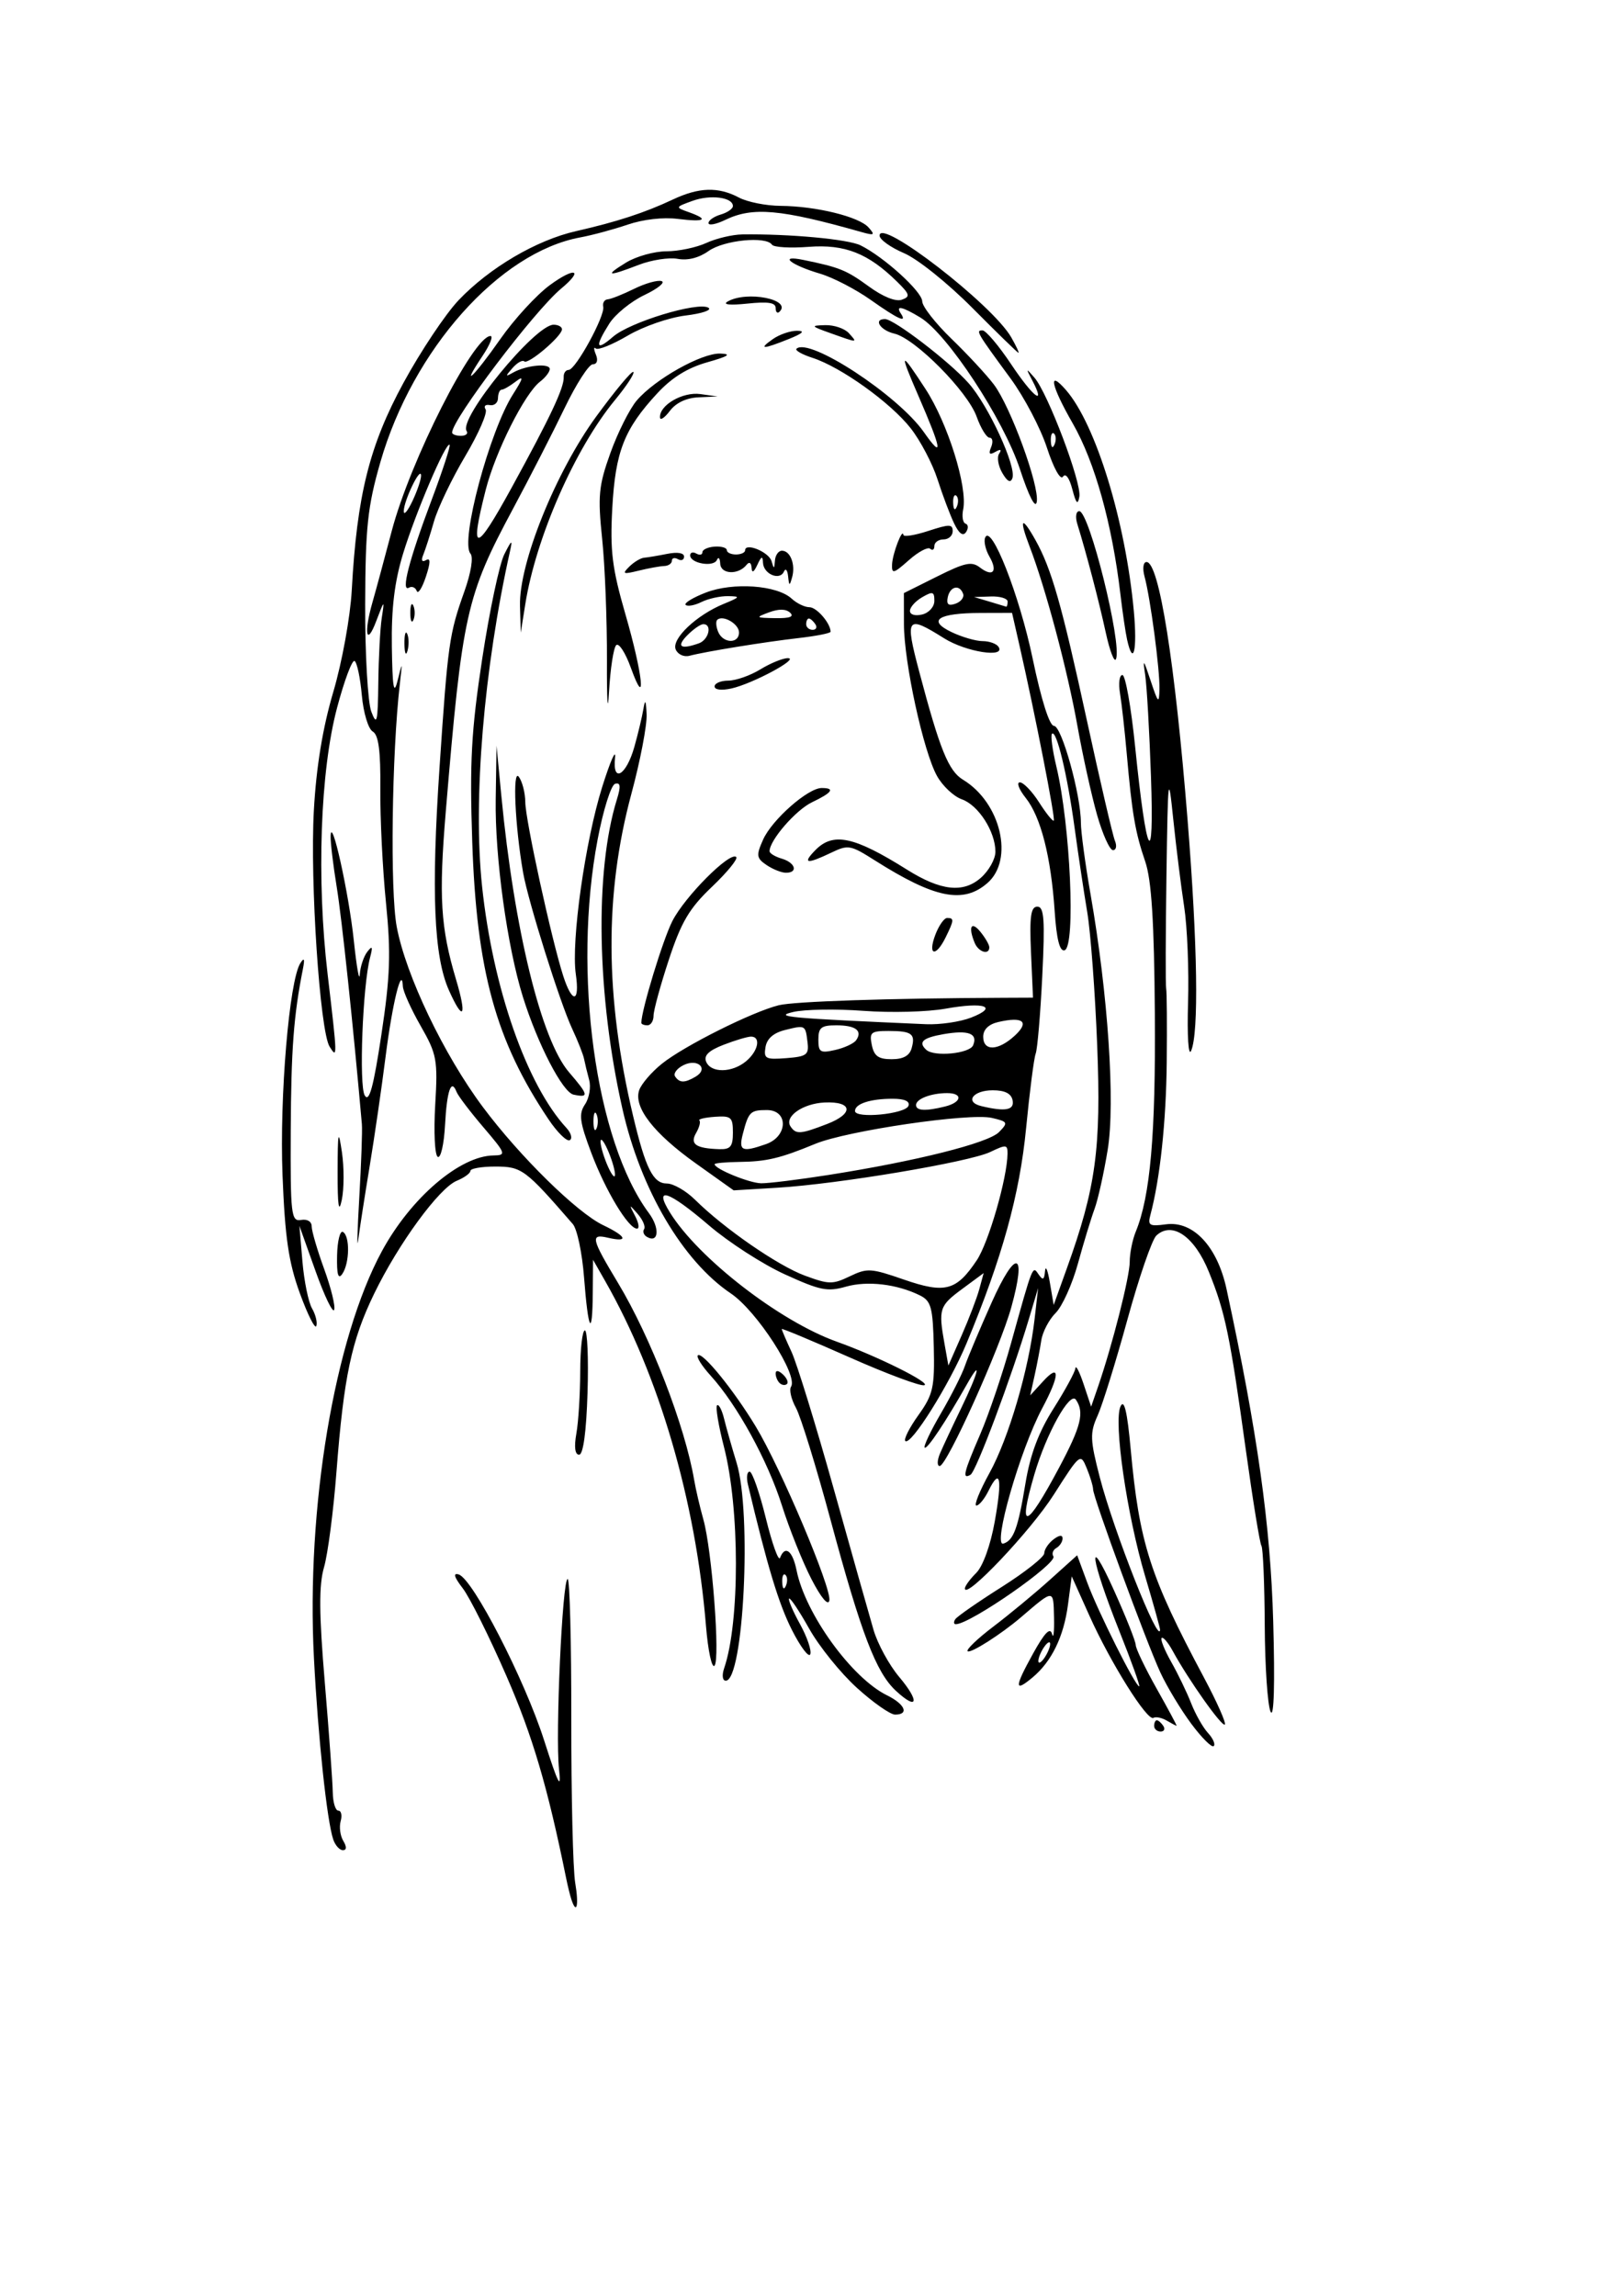 <?xml version="1.0" encoding="UTF-8" standalone="no"?>
<!-- Created with Inkscape (http://www.inkscape.org/) -->
<svg
   xmlns:dc="http://purl.org/dc/elements/1.1/"
   xmlns:cc="http://web.resource.org/cc/"
   xmlns:rdf="http://www.w3.org/1999/02/22-rdf-syntax-ns#"
   xmlns:svg="http://www.w3.org/2000/svg"
   xmlns="http://www.w3.org/2000/svg"
   xmlns:sodipodi="http://inkscape.sourceforge.net/DTD/sodipodi-0.dtd"
   xmlns:inkscape="http://www.inkscape.org/namespaces/inkscape"
   id="svg2"
   sodipodi:version="0.32"
   inkscape:version="0.43"
   width="210mm"
   height="297mm"
   sodipodi:docbase="D:\Dokumente und Einstellungen\Administrator\Desktop"
   sodipodi:docname="rocker.svg">
  <defs
     id="defs5" />
  <sodipodi:namedview
     inkscape:window-height="540"
     inkscape:window-width="830"
     inkscape:pageshadow="2"
     inkscape:pageopacity="0.0"
     borderopacity="1.0"
     bordercolor="#666666"
     pagecolor="#ffffff"
     id="base"
     inkscape:zoom="0.35539095"
     inkscape:cx="372.04724"
     inkscape:cy="526.18108"
     inkscape:window-x="96"
     inkscape:window-y="19"
     inkscape:current-layer="svg2" />
  <path
     style="fill:#000000"
     d="M 279.451,928.814 C 278.815,926.915 277.662,922.253 276.89,918.455 C 267.73,873.41 260.489,848.882 247.657,819.435 C 239.314,800.29 229.698,781 226.288,776.569 C 222.091,771.115 221.455,768.933 224.319,769.816 C 231.206,771.937 256.479,820.981 266.039,850.774 C 273.071,872.688 274.588,875.615 273.377,864.934 C 271.524,848.579 275.008,772.043 277.606,772.043 C 278.626,772.043 279.425,802.81 279.382,840.415 C 279.338,878.019 280.195,914.07 281.285,920.527 C 283.143,931.524 282.035,936.528 279.451,928.814 z M 162.98,899.438 C 159.901,890.46 155.536,849.501 153.527,810.718 C 149.716,737.18 163.522,654.56 186.78,611.72 C 200.899,585.713 224.827,565.192 241.307,564.954 C 247.721,564.861 247.449,564.101 236.359,551.118 C 229.904,543.562 224.011,535.793 223.263,533.853 C 220.661,527.1 218.536,533.248 217.631,550.147 C 217.13,559.501 215.528,566.473 214.071,565.64 C 212.615,564.807 212.056,553.413 212.829,540.319 C 214.138,518.168 213.643,515.477 205.719,501.62 C 201.035,493.43 197.118,484.728 197.014,482.283 C 196.556,471.528 191.853,490.617 188.581,516.512 C 186.661,531.706 183.138,555.947 180.751,570.381 C 178.364,584.815 175.855,600.976 175.175,606.293 C 174.495,611.611 174.731,602.288 175.699,585.575 C 176.667,568.862 177.24,552.701 176.972,549.662 C 172.683,500.981 167.16,448.957 164.657,433.638 C 162.918,423.002 161.581,411.814 161.685,408.775 C 162.049,398.165 170.579,436.594 173.028,459.881 C 174.386,472.796 175.7,480.255 175.947,476.456 C 176.194,472.658 177.836,467.685 179.595,465.406 C 182.093,462.17 182.395,462.775 180.975,468.169 C 177.354,481.916 175.471,530.818 178.377,535.623 C 180.548,539.213 182.629,531.601 186.522,505.833 C 190.828,477.327 191.221,465.957 188.754,441.379 C 187.106,424.967 185.863,399.926 185.993,385.734 C 186.163,367.126 185.129,359.301 182.282,357.673 C 180.09,356.419 177.716,348.521 176.945,339.916 C 176.181,331.392 174.582,323.86 173.392,323.179 C 172.201,322.498 168.343,332.821 164.819,346.118 C 156.61,377.09 154.749,429.969 160.231,476.456 C 165.037,517.208 165.056,517.901 161.2,511.779 C 156.456,504.249 151.566,431.124 153.481,396.344 C 154.653,375.064 157.791,355.911 162.984,338.332 C 167.281,323.786 171.309,301.621 172.02,288.607 C 174.553,242.246 180.645,217.81 197.301,187.203 C 205.741,171.694 217.883,153.5 224.283,146.772 C 239.388,130.893 262.317,117.418 281.739,113.007 C 301.576,108.5 315.374,103.996 328.969,97.587 C 341.85,91.515 351.231,91.233 361.402,96.614 C 365.507,98.785 374.652,100.606 381.724,100.659 C 399.095,100.792 420.082,105.939 424.752,111.212 C 428.092,114.983 427.633,115.261 421.111,113.415 C 381.672,102.247 368.099,101.042 354.685,107.517 C 350.169,109.696 346.475,110.394 346.475,109.067 C 346.475,107.74 349.162,105.866 352.446,104.901 C 355.73,103.937 358.417,102.072 358.417,100.757 C 358.417,96.446 347.436,95.029 338.659,98.209 C 330.18,101.281 330.152,101.361 336.772,103.715 C 346.968,107.341 344.84,108.687 331.523,107.034 C 324.248,106.131 314.593,107.234 306.893,109.849 C 299.928,112.214 289.528,115.015 283.781,116.075 C 244.18,123.378 201.83,170.972 186.019,225.945 C 179.771,247.667 178.702,257.666 178.582,295.513 C 178.504,319.847 179.859,343.438 181.595,348 C 184.308,355.133 184.784,353.161 185.004,333.843 C 185.146,321.498 185.909,307.202 186.7,302.074 C 188.092,293.062 188,293.12 183.944,303.801 C 179.156,316.413 177.836,309.506 182.158,294.452 C 183.735,288.958 187.974,273.275 191.578,259.601 C 200.643,225.211 231.511,164.295 239.873,164.295 C 241.302,164.295 239.565,168.646 236.014,173.963 C 224.662,190.96 231.723,184.31 244.616,165.863 C 251.446,156.09 262.381,144.176 268.915,139.387 C 281.194,130.388 285.681,131.754 274.46,141.076 C 261.378,151.944 221.125,205.054 221.094,211.487 C 221.09,212.374 223.042,213.099 225.433,213.099 C 227.824,213.099 229.063,212.026 228.187,210.714 C 224.122,204.628 261.677,158.77 270.726,158.77 C 272.98,158.77 274.824,159.78 274.824,161.015 C 274.824,164.341 258.256,178.431 256.384,176.698 C 255.5,175.88 252.906,177.344 250.62,179.952 C 247.014,184.064 247.056,184.357 250.941,182.161 C 257.308,178.56 268.853,177.449 268.853,180.437 C 268.853,181.822 266.729,184.587 264.132,186.582 C 256.566,192.392 242.305,220.777 237.523,239.544 C 229.499,271.035 232.484,270.777 250.199,238.449 C 269.275,203.637 275.939,189.476 275.669,184.323 C 275.569,182.424 276.659,180.87 278.091,180.87 C 281.49,180.87 295.991,154.366 294.996,149.973 C 294.574,148.112 295.573,146.481 297.215,146.348 C 298.857,146.216 304.658,143.908 310.106,141.221 C 315.553,138.533 321.599,136.835 323.54,137.447 C 325.481,138.059 321.696,141.124 315.128,144.258 C 308.56,147.392 300.835,153.685 297.961,158.242 C 290.764,169.657 291.422,171.926 299.813,164.632 C 307.983,157.53 341.137,147.43 346.4,150.439 C 348.382,151.573 343.479,153.267 335.314,154.269 C 327.081,155.28 314.677,159.586 306.97,164.108 C 299.432,168.531 292.404,171.353 291.351,170.379 C 290.298,169.404 290.322,170.744 291.406,173.357 C 292.573,176.172 291.96,178.107 289.901,178.107 C 287.99,178.107 281.785,187.741 276.113,199.516 C 270.441,211.292 259.136,233.357 250.992,248.551 C 227.963,291.509 226.103,299.864 218.01,396.678 C 214.52,438.43 215.436,453.53 222.99,478.825 C 228.464,497.153 226.604,500.026 219.532,484.168 C 212.168,467.656 210.844,436.29 214.938,375.357 C 219.019,314.619 219.668,310.018 227.087,289.207 C 230.345,280.07 231.586,272.372 230.073,270.685 C 224.915,264.933 239.359,210.845 250.877,192.781 C 255.944,184.833 256.234,183.476 252.2,186.574 C 249.361,188.754 246.262,190.538 245.315,190.538 C 244.367,190.538 243.566,192.403 243.534,194.682 C 243.503,196.961 241.698,198.484 239.523,198.067 C 237.349,197.649 236.428,198.593 237.478,200.165 C 238.527,201.736 234.044,212.023 227.516,223.024 C 220.987,234.025 214.108,248.387 212.23,254.939 C 210.351,261.491 207.988,268.843 206.979,271.277 C 205.833,274.04 206.351,275.011 208.359,273.862 C 210.614,272.573 210.581,275.017 208.248,282.051 C 206.419,287.566 204.414,290.668 203.793,288.944 C 203.172,287.22 201.455,286.501 199.978,287.346 C 195.937,289.657 200.031,273.814 211.042,244.534 C 216.443,230.17 220.414,218.002 219.866,217.495 C 218.118,215.877 203.266,250.612 197.142,270.642 C 192.925,284.432 191.345,297.493 191.625,316.223 C 191.925,336.255 192.588,340.185 194.422,332.807 C 196.813,323.19 196.819,323.198 195.555,334.188 C 191.596,368.614 190.728,435.608 194.015,453.16 C 198.451,476.854 217.045,515.728 236.204,541.363 C 254.266,565.53 282.204,592.949 294.976,599.043 C 306.488,604.536 307.639,607.58 297.295,605.177 C 288.571,603.152 289.08,605.436 302.213,627.255 C 318.237,653.876 334.995,697.239 339.485,723.699 C 340.259,728.257 342.276,736.913 343.969,742.934 C 348.212,758.026 352.272,811.566 349.392,814.461 C 348.1,815.759 346.242,807.058 345.262,795.123 C 340.23,733.802 322.347,672.627 295.908,626.289 L 290.015,615.962 L 289.883,632.307 C 289.703,654.624 287.646,650.915 285.625,624.63 C 284.706,612.684 282.236,600.928 280.136,598.506 C 256.804,571.597 255.161,570.381 242.12,570.381 C 235.477,570.381 230.043,571.329 230.043,572.488 C 230.043,573.648 227.048,575.823 223.388,577.323 C 214.754,580.86 194.888,608.006 182.979,632.537 C 171.847,655.467 168.126,673.074 164.524,719.843 C 163.049,738.993 160.32,759.893 158.459,766.287 C 155.906,775.062 155.998,788.881 158.837,822.631 C 160.906,847.226 162.66,871.389 162.734,876.327 C 162.809,881.265 164.035,885.305 165.458,885.305 C 166.881,885.305 167.392,887.615 166.594,890.438 C 165.796,893.261 166.378,897.612 167.887,900.106 C 169.611,902.957 169.541,904.643 167.698,904.643 C 166.085,904.643 163.962,902.301 162.98,899.438 z M 205.917,232.349 C 205.58,227.99 197.476,244.827 197.454,249.932 C 197.445,252.211 199.399,249.893 201.798,244.78 C 204.197,239.668 206.05,234.074 205.917,232.349 z M 582.568,842.814 C 577.459,835.943 570.67,824.69 567.482,817.806 C 560.555,802.853 534.558,732.083 534.558,728.179 C 534.558,726.673 533.163,722.047 531.459,717.9 C 528.39,710.431 528.237,710.554 515.304,730.842 C 503.952,748.649 471.863,782.493 471.863,776.658 C 471.863,775.512 474.362,772.093 477.415,769.06 C 480.685,765.812 484.406,755.487 486.467,743.94 C 490.241,722.792 489.136,717.294 483.438,728.867 C 481.471,732.862 478.793,736.131 477.487,736.131 C 476.181,736.131 479.055,728.983 483.874,720.246 C 493.275,703.203 503.123,669.613 505.944,644.968 L 507.683,629.775 L 503.141,644.968 C 494.615,673.483 477.366,719.497 474.612,721.072 C 470.406,723.478 471.218,720.101 479.393,701.191 C 483.535,691.612 490.302,671.625 494.432,656.775 C 505.262,617.828 504.904,618.716 507.969,623.194 C 509.993,626.15 510.689,625.765 511.052,621.487 C 511.31,618.448 512.368,620.935 513.403,627.012 L 515.284,638.062 L 521.743,620.106 C 535.952,580.601 538.539,561.582 536.564,511.126 C 535.55,485.22 533.366,455.945 531.71,446.069 C 530.054,436.193 527.258,417.546 525.496,404.632 C 521.978,378.841 516.667,356.728 514.477,358.754 C 513.707,359.467 514.658,366.663 516.591,374.744 C 523.451,403.418 526.116,462.908 520.618,464.627 C 518.242,465.369 516.694,459.275 515.767,445.534 C 513.967,418.855 509.006,399.448 501.603,390.128 C 498.284,385.95 496.997,382.532 498.744,382.532 C 500.49,382.532 504.727,386.936 508.159,392.318 C 511.592,397.701 514.82,401.716 515.333,401.241 C 516.23,400.411 506.072,348.561 498.544,315.541 L 494.923,299.657 L 479.661,299.699 C 458.699,299.757 453.277,303.289 465.309,309.047 C 470.393,311.479 477.227,313.469 480.495,313.469 C 483.764,313.469 487.268,314.712 488.283,316.232 C 492.045,321.864 472.388,318.8 461.698,312.088 C 443.35,300.567 442.465,301.74 449.49,328.264 C 459.631,366.556 463.839,376.936 470.973,381.262 C 489.446,392.462 496.012,420.347 482.866,431.775 C 471.057,442.041 457.147,439.244 427.883,420.721 C 415.817,413.082 414.853,412.914 406.387,416.965 C 394.457,422.674 392.244,422.303 398.72,415.681 C 407.44,406.766 417.632,408.927 443.518,425.182 C 460.014,435.541 470.942,436.783 479.571,429.282 C 483.542,425.83 486.791,420.053 486.791,416.444 C 486.791,406.627 478.492,393.676 470.371,390.819 C 466.423,389.43 460.962,384.303 458.236,379.424 C 451.574,367.504 442.094,323.997 442.059,305.182 L 442.03,289.988 L 458.238,281.898 C 471.969,275.045 475.172,274.366 479.198,277.458 C 485.559,282.342 488.089,279.439 483.853,272.115 C 481.972,268.862 481.029,264.716 481.759,262.901 C 484.664,255.676 498.531,290.934 504.997,321.987 C 509.189,342.122 513.236,354.907 515.417,354.907 C 519.191,354.907 528.587,388.674 528.587,402.238 C 528.587,406.626 530.704,422.323 533.292,437.121 C 541.877,486.21 545.444,539.164 541.709,562.094 C 539.852,573.489 536.954,586.542 535.267,591.1 C 533.58,595.658 529.93,607.657 527.155,617.764 C 524.381,627.871 519.472,638.762 516.247,641.965 C 513.021,645.168 509.864,651.195 509.23,655.357 C 508.596,659.519 507.116,667.275 505.94,672.593 L 503.802,682.262 L 510.124,675.356 C 518.519,666.185 518.308,672.429 509.678,688.569 C 498.879,708.765 485.203,756.418 490.691,754.725 C 495.672,753.189 497.875,747.199 501.45,725.473 C 503.806,711.158 507.871,700.29 515.198,688.722 C 520.92,679.688 525.742,670.81 525.914,668.992 C 526.086,667.174 527.887,670.659 529.915,676.736 L 533.603,687.784 L 536.938,678.117 C 543.954,657.78 552.47,624.271 552.47,617.003 C 552.47,612.83 553.793,606.195 555.41,602.26 C 562.535,584.92 565.189,554.689 564.758,495.794 C 564.427,450.588 563.141,430.248 560.041,421.206 C 555.172,407.009 553.602,397.856 551.035,368.719 C 550.031,357.324 548.539,343.96 547.719,339.022 C 546.899,334.084 547.431,330.044 548.901,330.044 C 550.371,330.044 553.178,345.894 555.139,365.266 C 560.655,419.736 564.491,426.936 562.867,379.769 C 562.108,357.738 560.833,335.362 560.032,330.044 C 558.789,321.783 559.177,322.186 562.694,332.807 C 566.362,343.882 566.833,344.334 567.012,336.95 C 567.241,327.522 562.606,292.534 559.717,281.885 C 558.641,277.917 559.071,274.794 560.694,274.794 C 566.83,274.794 574.607,323.772 580.816,401.515 C 585.664,462.225 586.309,504.933 582.51,513.75 C 581.171,516.858 580.51,506.585 580.999,490.269 C 581.477,474.315 580.621,453.182 579.097,443.306 C 577.573,433.43 575.171,414.162 573.758,400.488 C 571.355,377.227 571.141,379.007 570.433,428.113 C 570.016,456.981 569.952,481.843 570.29,483.363 C 570.629,484.882 570.755,501.042 570.572,519.275 C 570.277,548.565 567.302,576.37 562.564,594.102 C 561.208,599.177 562.117,599.718 570.163,598.625 C 583.508,596.813 595.322,609.435 599.827,630.32 C 614.974,700.543 621.296,745.561 622.641,792.762 C 623.51,823.274 623.021,840.352 621.376,836.962 C 619.902,833.923 618.608,814.899 618.501,794.687 C 618.395,774.476 617.664,756.975 616.877,755.797 C 616.091,754.62 612.664,733.565 609.263,709.008 C 601.46,652.67 599.171,641.635 591.198,621.917 C 584.169,604.532 573.227,596.95 565.498,604.108 C 563.38,606.07 557.018,624.536 551.36,645.143 C 545.703,665.751 539.139,686.897 536.775,692.134 C 532.948,700.607 533.066,703.933 537.838,722.346 C 544.679,748.739 566.8,804.695 567.307,796.886 C 567.357,796.116 564.069,784.306 560.001,770.642 C 551.039,740.539 544.457,694.998 547.998,687.587 C 549.768,683.883 551.271,690.245 552.937,708.484 C 557.135,754.445 562.351,770.724 588.695,820.089 C 595.104,832.098 599.728,842.497 598.971,843.197 C 597.586,844.48 581.227,821.385 573.523,807.269 C 571.244,803.093 568.797,800.214 568.087,800.872 C 567.376,801.529 569.485,806.811 572.773,812.608 C 576.061,818.406 580.448,827.5 582.522,832.818 C 584.596,838.136 588.303,844.67 590.759,847.338 C 593.215,850.006 594.467,852.89 593.541,853.748 C 592.614,854.605 587.677,849.684 582.568,842.814 z M 517.953,717.56 C 528.724,697.352 530.398,690.56 526.14,684.355 C 523.241,680.132 511.675,700.966 505.831,720.937 C 497.571,749.16 501.727,748.003 517.953,717.56 z M 456.936,293.786 C 456.936,289.252 456.146,289.017 450.965,292.01 C 447.681,293.908 444.994,296.91 444.994,298.681 C 444.994,300.542 447.516,301.292 450.965,300.457 C 454.282,299.655 456.936,296.689 456.936,293.786 z M 470.994,290.338 C 469.278,285.573 464.604,286.637 463.477,292.05 C 462.755,295.521 463.826,296.395 467.294,295.163 C 469.946,294.221 471.611,292.05 470.994,290.338 z M 492.761,294.132 C 492.761,292.612 489.067,291.493 484.551,291.645 L 476.341,291.92 L 483.805,294.132 C 487.91,295.348 491.605,296.467 492.015,296.619 C 492.426,296.77 492.761,295.651 492.761,294.132 z M 564.412,843.868 C 564.412,842.348 565.004,841.105 565.728,841.105 C 566.453,841.105 567.875,842.348 568.89,843.868 C 569.905,845.387 569.312,846.63 567.574,846.63 C 565.835,846.63 564.412,845.387 564.412,843.868 z M 570.525,841.245 C 568.141,839.849 565.224,839.26 564.043,839.935 C 561.035,841.655 543.129,813.075 532.779,790.034 L 524.109,770.731 L 522.272,784.615 C 520.208,800.224 514.317,812.336 504.99,820.146 C 495.977,827.694 496.013,825.123 505.15,808.584 C 510.825,798.311 513.572,795.462 514.473,798.916 C 515.175,801.608 515.618,797.993 515.457,790.881 C 515.14,776.846 515.531,776.85 499.313,790.732 C 489.589,799.054 474.566,808.615 473.199,807.35 C 472.381,806.593 478.053,801.166 485.802,795.289 C 493.552,789.413 505.941,779.166 513.333,772.519 L 526.772,760.433 L 531.718,773.835 C 536.917,787.921 555.246,824.53 557.101,824.53 C 557.696,824.53 553.345,812.41 547.431,797.596 C 533.216,761.987 531.323,747.745 544.769,777.568 C 550.591,790.483 555.378,802.513 555.405,804.302 C 555.433,806.09 560.058,815.724 565.683,825.711 C 571.309,835.697 575.675,843.849 575.386,843.825 C 575.097,843.802 572.91,842.641 570.525,841.245 z M 513.568,803.812 C 513.568,802.292 512.266,802.914 510.674,805.193 C 509.082,807.472 507.78,810.58 507.78,812.099 C 507.78,813.618 509.082,812.997 510.674,810.718 C 512.266,808.439 513.568,805.331 513.568,803.812 z M 419.009,825.221 C 411.065,818.004 400.597,805.025 395.744,796.379 C 390.892,787.732 386.46,781.085 385.895,781.608 C 385.331,782.13 387.728,787.743 391.223,794.082 C 394.717,800.42 396.981,807.067 396.253,808.852 C 395.525,810.638 391.47,805.259 387.242,796.899 C 380.783,784.129 375.176,765.575 365.746,725.771 C 364.936,722.353 365.319,719.556 366.597,719.556 C 367.874,719.556 371.446,729.811 374.533,742.346 C 377.62,754.881 380.743,763.583 381.472,761.684 C 383.909,755.335 387.587,758.134 389.553,767.833 C 393.878,789.165 416.535,820.449 433.799,828.928 C 442.604,833.252 444.73,838.343 437.73,838.343 C 435.376,838.343 426.952,832.438 419.009,825.221 z M 384.104,770.029 C 383.112,769.111 382.406,770.742 382.536,773.654 C 382.679,776.873 383.386,777.527 384.339,775.323 C 385.202,773.329 385.096,770.947 384.104,770.029 z M 438.136,826.722 C 428.404,817.717 421.164,798.78 406.14,743.037 C 399.179,717.207 391.584,692.619 389.262,688.396 C 386.941,684.174 385.85,679.508 386.839,678.028 C 390.498,672.549 370.155,641.014 357.428,632.438 C 333.837,616.541 313.324,581.666 304.424,542.323 C 291.851,486.742 290.755,426.111 301.686,390.843 C 303.671,384.437 303.438,382.447 300.795,383.242 C 298.826,383.835 294.993,396.038 292.276,410.36 C 279.894,475.643 291.178,557.936 317.339,593.153 C 322.78,600.476 322.143,608.07 316.365,604.766 C 314.81,603.877 314.188,602.175 314.983,600.985 C 315.779,599.794 314.383,596.461 311.882,593.579 C 307.572,588.611 307.505,588.662 310.59,594.553 C 312.38,597.971 312.79,600.753 311.501,600.734 C 307.264,600.672 296.189,582.323 289.192,563.772 C 283.443,548.529 282.936,544.643 286.084,539.978 C 288.154,536.911 289.073,531.547 288.126,528.057 C 287.18,524.568 286.052,519.921 285.621,517.731 C 285.189,515.541 282.556,508.875 279.769,502.917 C 273.837,490.238 258.278,440.719 255.829,426.731 C 251.854,404.016 250.558,375.635 253.686,379.769 C 255.41,382.048 256.848,387.642 256.881,392.2 C 256.945,400.887 269.706,459.338 275.427,477.147 C 279.842,490.892 283.628,490.375 281.589,476.305 C 279.25,460.171 286.165,411.212 294.536,384.631 C 298.488,372.081 301.297,365.724 300.778,370.505 C 299.397,383.201 306.258,379.276 310.245,365.089 C 312.032,358.729 314.015,350.418 314.651,346.619 C 315.5,341.551 315.914,342.286 316.21,349.382 C 316.431,354.699 313.092,372.103 308.788,388.057 C 295.551,437.127 295.803,487.443 309.577,545.519 C 315.675,571.23 319.384,578.668 326.107,578.668 C 329.285,578.668 335.503,582.249 339.926,586.625 C 354.132,600.681 380.437,618.854 393.605,623.71 C 405.377,628.051 407.139,628.078 415.572,624.043 C 424.157,619.935 425.843,620.037 442.047,625.644 C 462.161,632.604 467.7,631.136 477.678,616.195 C 483.479,607.51 492.584,575.951 492.71,564.094 C 492.757,559.59 492.066,559.522 484.257,563.259 C 473.968,568.182 409.956,578.93 380.246,580.723 L 358.787,582.018 L 340.407,568.931 C 319.717,554.199 309.786,541.42 312.558,533.097 C 313.571,530.053 318.594,524.197 323.72,520.084 C 334.556,511.389 367.812,494.744 380.807,491.513 C 388.406,489.623 434.07,488.107 490.755,487.861 L 505.168,487.799 L 504.189,465.546 C 503.423,448.125 504.097,443.295 507.292,443.3 C 510.611,443.305 511.063,449.627 509.71,477.178 C 508.796,495.808 507.345,512.901 506.486,515.163 C 505.627,517.424 503.516,533.841 501.795,551.645 C 498.659,584.093 490.036,615.206 472.601,656.984 C 464.215,677.076 445.405,707.044 442.732,704.57 C 441.854,703.758 444.742,698.05 449.15,691.887 C 456.324,681.855 457.111,678.364 456.654,658.582 C 456.208,639.246 455.363,636.096 449.893,633.387 C 438.681,627.835 424.195,626.12 413.695,629.102 C 404.624,631.678 401.141,630.977 383.839,623.095 C 373.066,618.188 356.377,607.427 346.754,599.183 C 326.82,582.105 319.448,579.674 327.647,592.881 C 341.517,615.223 381.321,646.035 409.169,655.987 C 428.993,663.072 455.434,676.212 452.04,677.292 C 450.168,677.888 433.711,671.759 415.468,663.671 C 397.226,655.583 382.3,649.35 382.3,649.818 C 382.3,650.287 384.445,655.293 387.066,660.941 C 389.688,666.59 398.967,696.696 407.688,727.843 C 416.408,758.99 425.179,790.068 427.18,796.905 C 429.18,803.743 434.813,814.081 439.698,819.879 C 449.913,832.004 448.854,836.64 438.136,826.722 z M 478.927,630.265 L 481.042,622.469 L 470.482,630.265 C 459.349,638.485 458.857,640.018 461.891,657.012 L 463.794,667.674 L 470.304,652.868 C 473.884,644.725 477.765,634.554 478.927,630.265 z M 405.046,574.504 C 448.046,567.751 483.306,558.895 488.551,553.532 C 493.133,548.847 492.916,548.422 485.012,546.587 C 474.12,544.057 414.231,552.855 398.72,559.264 C 381.486,566.384 374.916,567.945 361.448,568.117 C 354.855,568.201 349.46,568.705 349.46,569.237 C 349.46,571.509 366.414,578.457 372.206,578.558 C 375.686,578.619 390.464,576.795 405.046,574.504 z M 298.376,565.163 C 296.537,560.281 294.51,556.77 293.871,557.361 C 293.232,557.952 294.215,562.43 296.054,567.312 C 297.893,572.194 299.921,575.705 300.559,575.114 C 301.198,574.523 300.215,570.045 298.376,565.163 z M 358.417,553.762 C 358.417,546.233 357.566,545.491 349.588,546.053 C 344.732,546.396 341.326,547.2 342.019,547.842 C 342.712,548.483 341.994,551.23 340.423,553.946 C 337.265,559.405 340.25,561.504 351.699,561.875 C 357.233,562.055 358.417,560.625 358.417,553.762 z M 374.642,559.399 C 385.349,555.633 385.635,542.756 375.013,542.756 C 366.912,542.756 366.065,543.602 363.251,554.497 C 361.116,562.759 362.905,563.529 374.642,559.399 z M 291.729,544.828 C 290.9,542.929 290.223,544.483 290.223,548.281 C 290.223,552.08 290.9,553.633 291.729,551.734 C 292.557,549.835 292.557,546.727 291.729,544.828 z M 404.533,549.545 C 417.679,544.463 416.942,538.433 403.252,539.057 C 392.566,539.545 383.405,545.993 386.601,550.778 C 389.262,554.762 391.426,554.613 404.533,549.545 z M 444.265,540.684 C 445.064,538.437 442.364,537.231 436.531,537.231 C 425.644,537.231 418.125,539.674 418.125,543.211 C 418.125,547.102 442.832,544.715 444.265,540.684 z M 462.161,541.015 C 470.362,538.981 471.045,534.469 463.151,534.469 C 455.351,534.469 447.98,537.297 447.98,540.289 C 447.98,543.141 452.627,543.379 462.161,541.015 z M 495.178,537.922 C 494.496,534.642 491.386,533.087 485.506,533.087 C 475.763,533.087 471.607,538.831 479.908,540.822 C 491.712,543.654 496.194,542.802 495.178,537.922 z M 340.14,526.448 C 346.74,522.579 341.279,517.315 334.268,520.787 C 331.038,522.387 329.184,524.877 330.147,526.32 C 332.303,529.546 334.799,529.578 340.14,526.448 z M 364.899,518.847 C 370.83,513.88 372.224,506.844 367.277,506.844 C 365.582,506.844 359.55,508.64 353.873,510.835 C 346.573,513.657 344.072,516.084 345.332,519.122 C 347.668,524.755 358.017,524.609 364.899,518.847 z M 394.924,509.777 C 393.879,501.093 393.946,501.131 383.919,503.612 C 378.257,505.014 375.042,507.826 374.357,511.976 C 373.422,517.648 374.365,518.149 384.53,517.37 C 394.43,516.612 395.64,515.728 394.924,509.777 z M 445.814,512.529 C 447.805,505.485 445.918,504.081 434.462,504.081 C 425.898,504.081 425.07,504.786 426.351,510.987 C 427.463,516.372 429.598,517.894 436.038,517.894 C 441.705,517.894 444.774,516.21 445.814,512.529 z M 418.675,508.622 C 421.951,503.976 418.428,501.319 408.993,501.319 C 401.6,501.319 400.213,502.418 400.213,508.278 C 400.213,514.478 401.107,515.034 408.423,513.377 C 412.938,512.355 417.552,510.215 418.675,508.622 z M 475.892,511.076 C 478.284,505.307 473.58,503.533 461.465,505.636 C 451.243,507.41 448.89,509.527 452.956,513.29 C 456.806,516.853 474.192,515.175 475.892,511.076 z M 496.307,506.326 C 503.611,499.567 500.315,496.896 488.155,499.72 C 483.453,500.812 480.82,503.389 480.82,506.896 C 480.82,514.126 488.169,513.855 496.307,506.326 z M 474.883,497.554 C 488.517,492.249 481.469,489.761 462.474,493.174 C 453.532,494.78 435.803,495.25 422.24,494.241 C 408.904,493.249 393.454,493.503 387.907,494.806 C 377.976,497.139 385.433,497.824 452.862,500.778 C 459.651,501.075 469.561,499.625 474.883,497.554 z M 354.136,815.666 C 361.839,793.209 361.797,737.55 354.054,707.49 C 351.366,697.056 349.839,687.897 350.661,687.136 C 351.483,686.376 353.032,689.319 354.104,693.677 C 355.176,698.034 357.928,707.73 360.22,715.223 C 367.733,739.783 363.657,821.768 354.923,821.768 C 353.311,821.768 352.965,819.082 354.136,815.666 z M 467.174,791.696 C 468.073,790.351 478.228,783.294 489.741,776.015 C 501.254,768.736 510.674,761.287 510.674,759.462 C 510.674,757.638 512.689,754.597 515.152,752.705 C 517.976,750.537 519.63,750.352 519.63,752.204 C 519.63,753.82 518.265,755.923 516.596,756.877 C 514.927,757.831 514.269,759.671 515.134,760.965 C 517.368,764.311 474.452,794.143 467.405,794.143 C 466.379,794.143 466.275,793.042 467.174,791.696 z M 396.786,772.029 C 392.48,763.68 386.007,747.526 382.4,736.131 C 375.446,714.159 360.426,686.798 347.542,672.629 C 343.263,667.923 340.438,663.446 341.265,662.68 C 343.402,660.703 358.747,679.555 369.573,697.456 C 381.83,717.723 406.795,776.734 405.58,782.57 C 404.997,785.373 401.516,781.2 396.786,772.029 z M 459.732,710.577 C 461.188,707.159 465.857,697.178 470.107,688.399 C 478.583,670.89 480.337,663.598 472.912,676.737 C 462.527,695.115 453.357,708.877 452.206,707.812 C 451.536,707.192 455.099,699.662 460.124,691.078 C 465.148,682.494 470.442,672.026 471.887,667.816 C 473.333,663.606 479.225,649.64 484.98,636.78 C 496.832,610.295 502.188,611.633 494.563,639.173 C 489.02,659.194 463.035,716.793 459.546,716.793 C 458.192,716.793 458.275,713.996 459.732,710.577 z M 281.864,700.909 C 282.882,695.211 283.73,681.537 283.748,670.521 C 283.766,659.506 284.788,650.491 286.02,650.488 C 287.251,650.485 287.839,664.159 287.326,680.875 C 286.738,700.055 285.217,711.268 283.204,711.268 C 281.179,711.268 280.69,707.484 281.864,700.909 z M 381.305,676.277 C 380.21,675.264 379.315,673.15 379.315,671.58 C 379.315,669.849 380.705,670.012 382.847,671.995 C 384.79,673.793 385.686,675.906 384.838,676.691 C 383.989,677.476 382.4,677.289 381.305,676.277 z M 146.629,632.303 C 141.136,617.219 139.354,605.062 138.161,574.525 C 136.666,536.28 141.448,479.467 146.881,470.931 C 148.749,467.995 149.118,468.8 148.147,473.694 C 143.606,496.571 142.372,512.953 142.183,552.823 C 141.989,593.87 142.388,597.348 147.197,596.491 C 150.264,595.945 152.421,597.242 152.421,599.633 C 152.421,601.873 155.171,611.26 158.533,620.493 C 161.894,629.726 164.092,638.699 163.417,640.434 C 162.743,642.168 158.643,633.642 154.308,621.487 L 146.425,599.387 L 147.899,616.78 C 148.71,626.346 150.818,636.671 152.583,639.724 C 154.349,642.777 155.297,646.654 154.689,648.34 C 154.082,650.027 150.455,642.81 146.629,632.303 z M 164.841,613.943 C 164.993,606.755 166.291,601.545 167.726,602.366 C 171.188,604.345 170.978,617.651 167.403,622.868 C 165.392,625.803 164.644,623.198 164.841,613.943 z M 165.105,573.144 C 165.152,553.224 165.469,551.724 167.195,563.255 C 168.313,570.731 168.288,581.297 167.139,586.736 C 165.68,593.643 165.066,589.545 165.105,573.144 z M 268.314,547.395 C 242.442,508.929 233.068,474.856 230.938,411.538 C 229.629,372.631 230.466,357.29 235.815,322.101 C 239.367,298.739 244.237,275.742 246.638,270.994 C 250.221,263.91 250.727,263.601 249.462,269.269 C 236.592,326.943 231.25,390.942 235.758,433.46 C 241.015,483.051 257.566,530.434 276.975,551.46 C 279.29,553.968 280.036,556.677 278.632,557.48 C 277.228,558.282 272.585,553.744 268.314,547.395 z M 280.493,535.218 C 275.163,534.107 262.966,510.587 255.726,487.457 C 248.036,462.889 241.99,418.987 242.418,390.819 L 242.817,364.575 L 245.142,388.799 C 251.44,454.427 264.657,508.449 278.292,524.292 C 287.886,535.44 288.163,536.816 280.493,535.218 z M 313.635,500.109 C 313.635,494 324.135,459.546 328.787,450.387 C 334.9,438.353 356.984,416.197 360.043,419.028 C 360.998,419.912 355.657,426.464 348.174,433.588 C 337.084,444.147 333.186,450.737 327.088,469.238 C 322.973,481.722 319.606,494.046 319.606,496.627 C 319.606,499.207 318.262,501.319 316.62,501.319 C 314.978,501.319 313.635,500.774 313.635,500.109 z M 457.383,457.119 C 459.101,452.561 461.718,448.831 463.199,448.831 C 466.685,448.831 466.598,449.9 462.428,458.37 C 457.592,468.191 453.586,467.198 457.383,457.119 z M 476.661,461.037 C 473.397,453.167 474.947,450.101 479.422,455.575 C 481.833,458.524 483.805,461.943 483.805,463.172 C 483.805,467.126 478.533,465.55 476.661,461.037 z M 374.879,422.958 C 369.912,419.597 369.727,418.237 373.184,410.514 C 377.54,400.783 395.12,385.294 401.809,385.294 C 408.545,385.294 407.055,387.498 397.095,392.263 C 389.153,396.064 376.372,410.795 376.34,416.186 C 376.334,417.223 379.016,418.861 382.3,419.825 C 388.961,421.781 390.44,426.731 384.363,426.731 C 382.214,426.731 377.946,425.033 374.879,422.958 z M 536.496,398.416 C 533.79,388.92 529.468,369.341 526.891,354.907 C 522.035,327.707 511.339,287.588 503.507,267.198 C 498.21,253.406 499.571,251.89 506.354,264.027 C 514.229,278.119 519.187,295.501 531.553,352.369 C 538.022,382.12 544.175,408.536 545.226,411.072 C 546.278,413.607 545.85,415.681 544.276,415.681 C 542.702,415.681 539.201,407.912 536.496,398.416 z M 296.814,323.138 C 296.895,303.386 295.841,276.516 294.471,263.427 C 292.279,242.479 292.764,237.453 298.52,221.449 C 302.116,211.45 307.901,199.925 311.375,195.838 C 320.232,185.419 343.194,172.527 352.284,172.87 C 357.941,173.083 356.278,174.187 345.839,177.145 C 336.179,179.883 328.52,184.646 321.401,192.342 C 305.24,209.812 300.942,220.788 299.426,248.465 C 298.284,269.307 299.341,277.844 305.847,300.335 C 314.439,330.036 316.264,348.034 308.498,326.477 C 305.876,319.198 302.663,314.23 301.358,315.437 C 300.053,316.644 298.464,326.951 297.826,338.341 C 297.189,349.731 296.733,342.89 296.814,323.138 z M 349.46,335.622 C 349.46,334.074 352.483,332.798 356.177,332.788 C 359.872,332.779 366.925,330.3 371.851,327.282 C 376.777,324.263 382.823,321.797 385.286,321.801 C 391.338,321.812 367.978,334.352 357.67,336.626 C 352.804,337.699 349.46,337.29 349.46,335.622 z M 540.764,309.326 C 537.391,293.839 531.273,270.488 526.83,256.148 C 525.771,252.729 526.206,249.932 527.795,249.932 C 532.68,249.932 548.721,314.416 545.773,322.204 C 545.004,324.237 542.749,318.442 540.764,309.326 z M 197.785,314.851 C 197.724,310.292 198.343,308.093 199.161,309.964 C 199.979,311.834 200.029,315.563 199.272,318.251 C 198.515,320.939 197.846,319.409 197.785,314.851 z M 330.437,317.539 C 328.3,312.385 340.591,300.732 353.938,295.259 C 362.045,291.934 362.239,291.575 355.981,291.477 C 352.179,291.418 346.354,292.713 343.037,294.356 C 339.721,295.998 336.244,296.636 335.312,295.773 C 334.379,294.91 338.821,292.192 345.183,289.732 C 358.531,284.572 380.018,286.101 387.172,292.721 C 389.653,295.016 393.555,296.894 395.843,296.894 C 399.387,296.894 406.184,304.775 406.184,308.885 C 406.184,309.602 399.131,310.995 390.51,311.982 C 373.82,313.892 345.193,318.539 337.126,320.648 C 334.441,321.35 331.439,319.955 330.437,317.539 z M 341.752,314.555 C 346.632,312.823 348.425,305.182 343.952,305.182 C 342.565,305.182 338.998,307.668 336.026,310.707 C 330.627,316.227 332.845,317.718 341.752,314.555 z M 361.402,309.239 C 361.402,305.059 353.531,300.494 350.754,303.064 C 349.965,303.794 350.167,306.434 351.202,308.93 C 353.577,314.658 361.402,314.894 361.402,309.239 z M 398.72,305.182 C 397.705,303.662 396.282,302.419 395.558,302.419 C 394.834,302.419 394.242,303.662 394.242,305.182 C 394.242,306.701 395.665,307.944 397.403,307.944 C 399.142,307.944 399.735,306.701 398.72,305.182 z M 386.389,299.573 C 384.352,297.688 380.872,297.628 376.089,299.397 C 369.302,301.908 369.487,302.08 379.165,302.244 C 386.235,302.364 388.5,301.527 386.389,299.573 z M 551.191,312.779 C 550.425,309.36 548.958,299.402 547.93,290.65 C 543.896,256.294 535.413,225.865 524.632,207.077 C 513.928,188.424 512.289,180.327 521.326,190.74 C 535.93,207.568 550.46,254.976 554.495,298.966 C 556.231,317.894 554.221,326.299 551.191,312.779 z M 254.299,296.25 C 253.708,275.525 271.73,230.796 291.653,203.54 C 300.863,190.939 308.997,181.182 309.728,181.859 C 310.46,182.536 306.412,188.721 300.734,195.604 C 281.196,219.288 262.05,262.875 256.876,295.448 L 254.671,309.326 L 254.299,296.25 z M 200.66,299.657 C 200.66,295.858 201.337,294.304 202.165,296.204 C 202.994,298.103 202.994,301.211 202.165,303.11 C 201.337,305.009 200.66,303.455 200.66,299.657 z M 385.396,281.701 C 385.076,278.662 384.162,277.66 383.364,279.474 C 381.349,284.057 373.39,280.724 373.134,275.189 C 372.97,271.645 372.362,271.861 370.358,276.176 C 368.63,279.898 367.709,280.348 367.537,277.557 C 367.386,275.103 366.387,274.54 365.088,276.176 C 361.079,281.226 352.459,280.844 352.21,275.606 C 352.08,272.881 351.344,272.073 350.574,273.81 C 348.963,277.447 337.518,275.462 337.518,271.547 C 337.518,270.115 338.862,269.712 340.504,270.651 C 342.146,271.59 343.489,271.306 343.489,270.02 C 343.489,268.735 346.176,267.495 349.46,267.266 C 352.744,267.038 355.431,267.809 355.431,268.981 C 355.431,270.152 357.446,271.111 359.909,271.111 C 362.372,271.111 364.387,270.191 364.387,269.068 C 364.387,265.107 376.026,269.896 377.316,274.387 C 378.46,278.374 378.665,278.339 378.968,274.104 C 379.159,271.445 380.7,269.269 382.394,269.269 C 386.505,269.269 389.11,276.042 387.377,282.23 C 386.13,286.683 385.915,286.625 385.396,281.701 z M 307.731,277.063 C 310.013,274.802 313.283,272.838 314.997,272.698 C 316.711,272.558 321.808,271.705 326.323,270.802 C 331.301,269.807 334.533,270.334 334.533,272.141 C 334.533,273.78 333.19,274.352 331.548,273.413 C 329.906,272.474 328.562,272.815 328.562,274.171 C 328.562,275.527 326.883,276.687 324.83,276.75 C 322.778,276.812 317.157,277.833 312.34,279.018 C 304.669,280.906 304.097,280.663 307.731,277.063 z M 436.248,276.002 C 436.456,270.685 441.398,257.821 441.799,261.55 C 441.914,262.622 447.383,261.745 453.951,259.601 C 464.343,256.208 465.892,256.224 465.892,259.723 C 465.892,261.935 463.877,263.744 461.414,263.744 C 458.951,263.744 456.936,265.195 456.936,266.967 C 456.936,268.74 456.022,269.344 454.904,268.31 C 453.786,267.276 449.084,269.787 444.455,273.891 C 436.972,280.525 436.061,280.759 436.248,276.002 z M 466.576,255.886 C 464.581,251.716 460.938,242.037 458.479,234.376 C 456.021,226.716 450.125,215.487 445.377,209.422 C 435.568,196.892 411.256,179.456 397.332,174.964 C 392.181,173.303 388.663,171.298 389.516,170.51 C 395.702,164.785 439.1,193.185 451.78,211.257 C 461.413,224.985 460.691,220.188 449.112,193.515 C 439.589,171.581 440.133,171.061 452.592,190.18 C 463.492,206.906 473.277,238.171 471.025,249.073 C 470.321,252.478 470.851,255.618 472.202,256.051 C 473.552,256.484 473.655,258.33 472.43,260.153 C 470.946,262.363 468.994,260.94 466.576,255.886 z M 467.696,242.393 C 466.704,241.475 465.998,243.106 466.128,246.018 C 466.271,249.237 466.979,249.891 467.932,247.687 C 468.794,245.693 468.688,243.311 467.696,242.393 z M 498.763,229.337 C 490.757,205.019 463.327,163.28 450.07,155.242 C 441.22,149.877 437.787,149.159 440.516,153.245 C 443.832,158.209 439.306,156.171 425.746,146.593 C 418.415,141.415 407.32,135.671 401.091,133.828 C 386.615,129.546 380.448,124.544 392.749,127.062 C 410.633,130.723 413.836,132.02 424.901,140.076 C 431.833,145.123 438.024,147.606 441.022,146.541 C 445.253,145.039 444.96,143.898 438.775,137.807 C 424.597,123.841 413.175,119.332 395.428,120.694 C 386.426,121.385 378.367,120.911 377.519,119.641 C 374.649,115.344 354.023,117.395 346.531,122.722 C 341.783,126.098 336.349,127.475 331.396,126.559 C 327.147,125.772 318.561,127.104 312.317,129.518 C 297.185,135.368 295.331,135.026 306.171,128.382 C 311.097,125.364 319.959,122.886 325.864,122.876 C 331.77,122.865 340.555,121.032 345.387,118.802 C 350.219,116.571 358.15,114.69 363.012,114.621 C 386.022,114.296 414.767,116.953 420.859,119.97 C 432.295,125.634 450.963,142.591 451.002,147.351 C 451.022,149.833 457.469,158.079 465.328,165.676 C 473.187,173.273 482.511,183.327 486.048,188.019 C 494.215,198.852 508.352,237.519 507.013,245.363 C 506.391,249.01 503.197,242.806 498.763,229.337 z M 524.398,239.205 C 522.947,233.628 521.097,231.161 519.811,233.087 C 518.582,234.927 515.222,228.848 511.998,218.952 C 508.887,209.402 500.862,194.13 494.166,185.013 C 477.602,162.463 477.059,161.532 480.461,161.532 C 482.099,161.532 488.427,169.01 494.523,178.149 C 505.237,194.21 511.714,199.13 504.78,185.941 C 501.614,179.917 501.687,179.832 505.881,184.661 C 512.448,192.221 529.033,236.146 527.845,242.831 C 527.079,247.142 526.23,246.249 524.398,239.205 z M 515.463,212.005 C 514.471,211.087 513.766,212.719 513.895,215.631 C 514.038,218.849 514.746,219.504 515.699,217.3 C 516.561,215.306 516.455,212.923 515.463,212.005 z M 490.138,231.221 C 488.145,227.775 487.456,223.546 488.606,221.823 C 489.985,219.759 489.35,219.462 486.744,220.952 C 483.873,222.594 483.313,221.954 484.697,218.616 C 485.745,216.088 485.406,214.02 483.943,214.02 C 482.48,214.02 479.634,209.398 477.62,203.749 C 473.21,191.386 447.548,165.487 437.364,163.122 C 430.478,161.522 426.928,156.007 432.784,156.007 C 437.185,156.007 464.244,176.742 473.643,187.318 C 483.359,198.25 497.141,228.104 495.095,233.786 C 494.19,236.299 492.599,235.475 490.138,231.221 z M 322.748,204.088 C 322.437,198.089 333.859,191.485 342.479,192.68 L 350.953,193.854 L 341.614,194.268 C 335.658,194.532 330.579,196.933 327.59,200.898 C 325.013,204.316 322.834,205.752 322.748,204.088 z M 475.594,150.639 C 463.454,138.412 448.737,126.613 442.084,123.775 C 435.56,120.991 430.187,117.142 430.144,115.221 C 429.943,106.094 485.426,148.959 494.557,164.985 C 496.938,169.164 498.515,172.55 498.063,172.512 C 497.61,172.473 487.499,162.63 475.594,150.639 z M 377.998,165.764 C 381.185,163.533 386.48,161.717 389.764,161.728 C 393.897,161.742 392.644,162.99 385.689,165.784 C 372.945,170.904 370.662,170.898 377.998,165.764 z M 406.184,162.913 C 396.453,159.446 396.274,159.176 403.579,158.98 C 407.893,158.864 413.096,160.634 415.14,162.913 C 419.466,167.737 419.721,167.737 406.184,162.913 z M 379.315,150.583 C 379.315,147.956 375.625,147.386 365.478,148.444 C 356.979,149.331 353.236,148.953 355.775,147.465 C 365.158,141.966 387.658,146.445 381.106,152.508 C 380.121,153.42 379.315,152.554 379.315,150.583 z "
     id="path1316" />
</svg>
